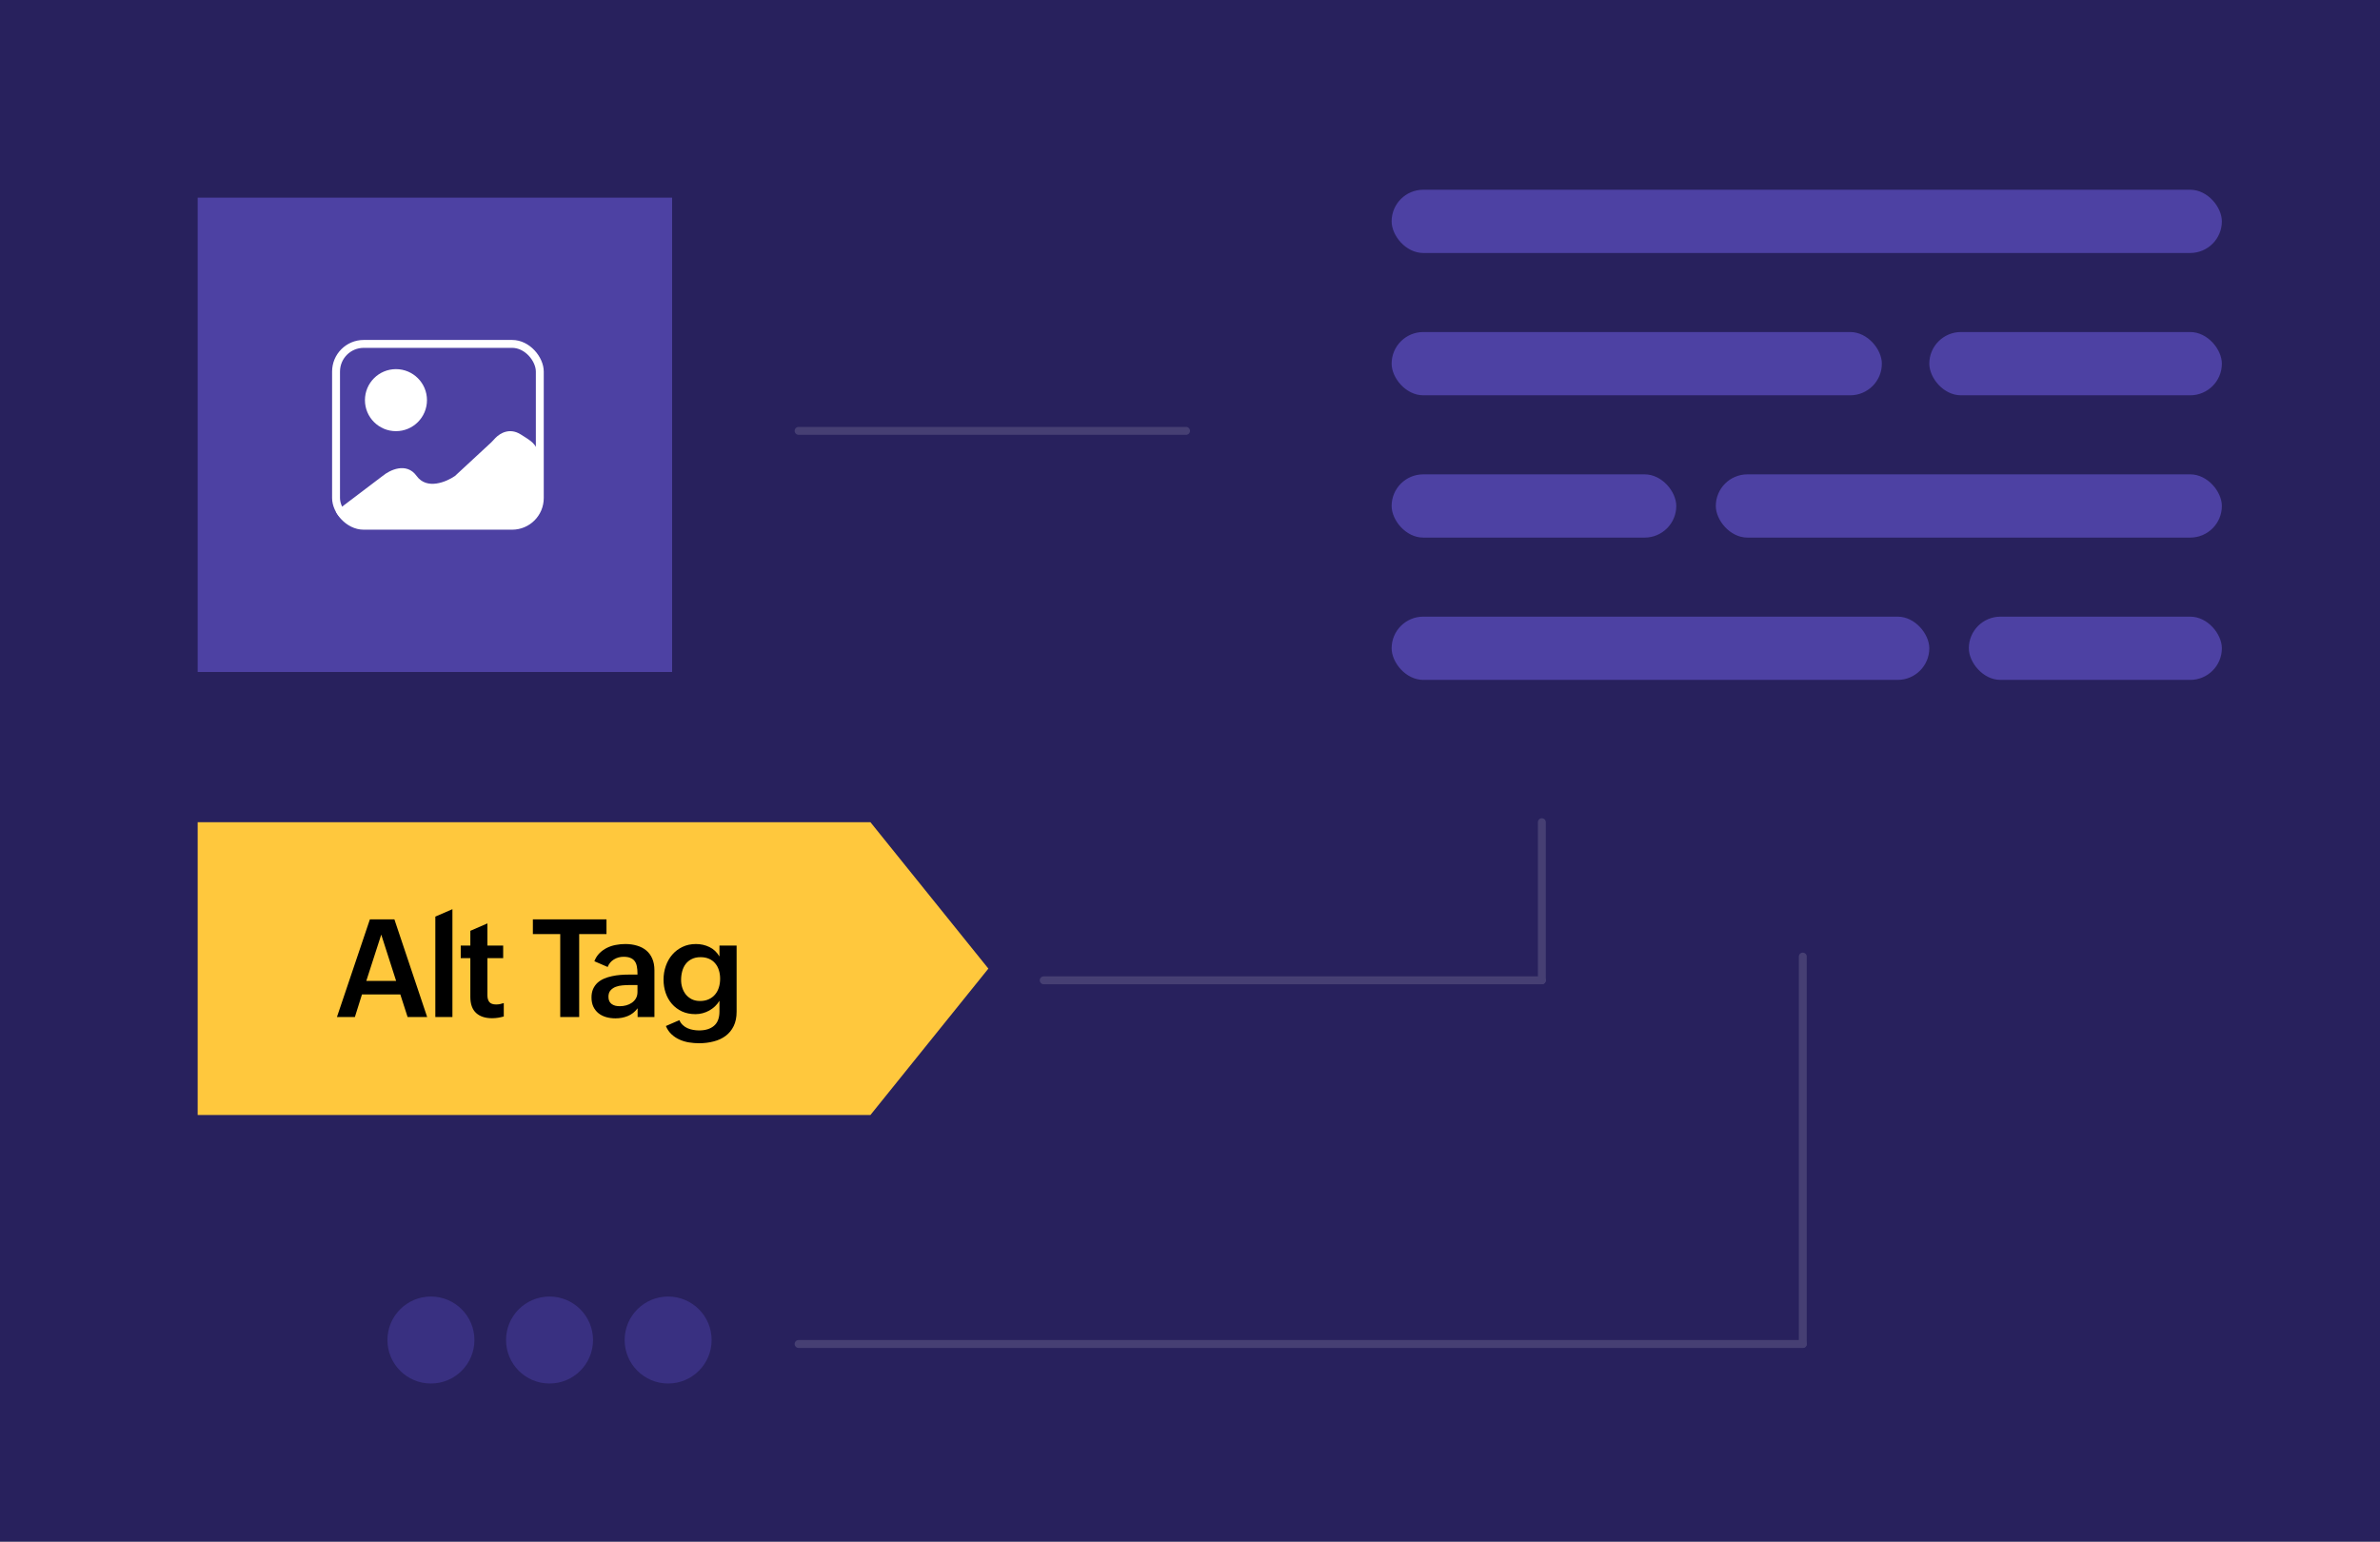 <svg width="301" height="195" viewBox="0 0 301 195" fill="none" xmlns="http://www.w3.org/2000/svg">
<rect x="0" y="0" width="301" height="195" fill="#808080" stroke="none"/>
<rect width="301" height="55.838" fill="white"/>
<circle cx="264.878" cy="27.569" r="8.245" stroke="#0F0B38" stroke-width="2"/>
<path d="M270.752 33.445L274.828 37.52" stroke="#0F0B38" stroke-width="2" stroke-linecap="round" stroke-linejoin="round"/>
<path d="M30.226 33.024L26.587 24.587H28.186L31.017 31.337L33.627 24.587H35.156L29.953 37.278H28.441L30.226 33.024ZM40.122 34.158C39.419 34.158 38.781 34.032 38.206 33.78C37.638 33.528 37.152 33.185 36.747 32.752C36.349 32.312 36.041 31.8 35.825 31.214C35.608 30.622 35.499 29.989 35.499 29.315C35.499 28.618 35.614 27.971 35.842 27.373C36.077 26.775 36.399 26.26 36.809 25.826C37.225 25.387 37.723 25.044 38.303 24.798C38.883 24.546 39.519 24.42 40.21 24.42C40.913 24.42 41.552 24.546 42.126 24.798C42.7 25.05 43.19 25.395 43.594 25.835C43.998 26.274 44.309 26.79 44.526 27.382C44.748 27.968 44.86 28.598 44.86 29.271C44.86 29.963 44.742 30.607 44.508 31.205C44.28 31.803 43.955 32.321 43.533 32.761C43.117 33.194 42.618 33.537 42.038 33.789C41.458 34.035 40.82 34.158 40.122 34.158ZM40.149 32.91C40.688 32.91 41.157 32.81 41.555 32.611C41.953 32.412 42.282 32.145 42.539 31.811C42.803 31.477 42.996 31.094 43.12 30.66C43.248 30.221 43.313 29.764 43.313 29.289C43.313 28.797 43.245 28.334 43.111 27.9C42.982 27.461 42.783 27.077 42.513 26.749C42.249 26.415 41.918 26.151 41.52 25.958C41.121 25.765 40.659 25.668 40.131 25.668C39.598 25.668 39.135 25.768 38.742 25.967C38.356 26.16 38.036 26.424 37.785 26.758C37.533 27.092 37.345 27.479 37.222 27.918C37.105 28.352 37.046 28.811 37.046 29.298C37.046 29.808 37.111 30.282 37.24 30.722C37.368 31.161 37.562 31.545 37.82 31.873C38.083 32.195 38.409 32.45 38.795 32.638C39.182 32.819 39.633 32.91 40.149 32.91ZM53.113 32.506C52.832 33.08 52.433 33.499 51.918 33.763C51.402 34.026 50.834 34.158 50.213 34.158C49.644 34.158 49.137 34.076 48.692 33.912C48.253 33.748 47.883 33.511 47.585 33.2C47.286 32.89 47.057 32.512 46.899 32.066C46.747 31.621 46.671 31.114 46.671 30.546V24.587H48.165V30.476C48.165 31.284 48.373 31.885 48.789 32.277C49.205 32.67 49.811 32.866 50.608 32.866C51.001 32.866 51.352 32.805 51.663 32.682C51.973 32.559 52.234 32.386 52.445 32.163C52.662 31.935 52.826 31.662 52.937 31.346C53.054 31.029 53.113 30.678 53.113 30.291V24.587H54.607V34H53.113V32.506ZM57.209 24.587H58.703V26.274C59.043 25.642 59.465 25.182 59.969 24.895C60.479 24.602 61.088 24.443 61.797 24.42V25.826C61.281 25.844 60.83 25.911 60.443 26.028C60.057 26.14 59.734 26.315 59.477 26.556C59.219 26.79 59.026 27.095 58.897 27.47C58.768 27.839 58.703 28.293 58.703 28.832V34H57.209V24.587ZM62.606 24.587H64.232L66.57 32.163L68.855 24.587H70.147L72.397 32.163L74.726 24.587H76.255L73.214 34H71.553L69.488 26.942L67.29 34H65.647L62.606 24.587ZM85.537 31.847C85.109 32.614 84.564 33.191 83.902 33.578C83.24 33.965 82.475 34.158 81.608 34.158C80.893 34.158 80.252 34.032 79.683 33.78C79.121 33.523 78.643 33.174 78.251 32.734C77.864 32.295 77.568 31.782 77.363 31.196C77.158 30.605 77.055 29.977 77.055 29.315C77.055 28.648 77.158 28.018 77.363 27.426C77.568 26.834 77.861 26.315 78.242 25.87C78.623 25.425 79.083 25.073 79.622 24.815C80.167 24.552 80.779 24.42 81.459 24.42C82.25 24.42 82.915 24.558 83.454 24.833C83.993 25.108 84.43 25.48 84.763 25.949C85.097 26.418 85.335 26.966 85.475 27.593C85.622 28.22 85.695 28.885 85.695 29.588H78.602C78.597 30.057 78.658 30.493 78.787 30.898C78.916 31.302 79.106 31.653 79.358 31.952C79.616 32.251 79.932 32.485 80.307 32.655C80.688 32.825 81.125 32.91 81.617 32.91C81.892 32.91 82.156 32.869 82.408 32.787C82.66 32.705 82.894 32.591 83.111 32.444C83.328 32.292 83.524 32.116 83.7 31.917C83.876 31.712 84.025 31.492 84.148 31.258L85.537 31.847ZM84.148 28.384C84.125 27.552 83.885 26.893 83.427 26.406C82.971 25.914 82.314 25.668 81.459 25.668C81.066 25.668 80.706 25.738 80.378 25.879C80.055 26.02 79.774 26.213 79.534 26.459C79.294 26.705 79.097 26.992 78.945 27.32C78.799 27.648 78.702 28.003 78.655 28.384H84.148ZM87.541 20.324H89.035V26.169C89.205 25.905 89.416 25.665 89.668 25.448C89.92 25.231 90.192 25.047 90.486 24.895C90.784 24.742 91.095 24.625 91.417 24.543C91.739 24.461 92.056 24.42 92.366 24.42C93.075 24.42 93.696 24.549 94.23 24.807C94.769 25.064 95.22 25.413 95.583 25.852C95.946 26.292 96.219 26.805 96.4 27.391C96.588 27.971 96.682 28.583 96.682 29.227C96.682 29.884 96.585 30.511 96.392 31.108C96.204 31.706 95.926 32.23 95.557 32.682C95.194 33.133 94.745 33.493 94.212 33.763C93.679 34.026 93.07 34.158 92.384 34.158C92.05 34.158 91.719 34.123 91.391 34.053C91.069 33.982 90.761 33.877 90.468 33.736C90.181 33.596 89.914 33.417 89.668 33.2C89.422 32.983 89.211 32.731 89.035 32.444V34H87.541V20.324ZM92.199 32.91C92.762 32.91 93.231 32.81 93.606 32.611C93.987 32.406 94.288 32.137 94.511 31.803C94.739 31.463 94.9 31.07 94.994 30.625C95.088 30.18 95.135 29.714 95.135 29.227C95.135 28.776 95.076 28.337 94.959 27.909C94.842 27.481 94.663 27.104 94.423 26.775C94.183 26.441 93.878 26.175 93.509 25.976C93.14 25.77 92.703 25.668 92.199 25.668C91.649 25.668 91.171 25.768 90.767 25.967C90.362 26.16 90.028 26.424 89.765 26.758C89.501 27.092 89.305 27.481 89.176 27.927C89.047 28.366 88.983 28.832 88.983 29.324C88.983 29.84 89.05 30.317 89.185 30.757C89.325 31.196 89.53 31.577 89.8 31.899C90.07 32.216 90.403 32.465 90.802 32.647C91.206 32.822 91.672 32.91 92.199 32.91ZM98.967 31.205C99.143 31.75 99.442 32.172 99.864 32.471C100.292 32.764 100.79 32.91 101.358 32.91C101.616 32.91 101.871 32.887 102.123 32.84C102.375 32.787 102.6 32.705 102.799 32.594C102.999 32.477 103.16 32.324 103.283 32.137C103.406 31.949 103.467 31.715 103.467 31.434C103.467 31.152 103.403 30.921 103.274 30.739C103.151 30.552 102.981 30.396 102.764 30.273C102.553 30.15 102.31 30.051 102.035 29.975C101.759 29.893 101.472 29.816 101.173 29.746C100.816 29.658 100.459 29.561 100.101 29.456C99.744 29.351 99.421 29.204 99.134 29.017C98.847 28.823 98.613 28.574 98.431 28.27C98.255 27.959 98.168 27.561 98.168 27.074C98.168 26.658 98.258 26.286 98.44 25.958C98.622 25.63 98.859 25.352 99.152 25.123C99.445 24.895 99.779 24.722 100.154 24.605C100.529 24.481 100.913 24.42 101.305 24.42C102.026 24.42 102.673 24.613 103.248 25C103.828 25.381 104.291 25.902 104.636 26.564L103.485 27.074C103.274 26.617 102.966 26.269 102.562 26.028C102.164 25.788 101.727 25.668 101.252 25.668C101.042 25.668 100.834 25.694 100.628 25.747C100.429 25.794 100.248 25.873 100.084 25.984C99.925 26.096 99.796 26.239 99.697 26.415C99.603 26.585 99.556 26.79 99.556 27.03C99.556 27.3 99.618 27.523 99.741 27.698C99.87 27.874 100.037 28.02 100.242 28.138C100.453 28.249 100.696 28.34 100.971 28.41C101.247 28.48 101.534 28.548 101.833 28.612C102.196 28.689 102.559 28.776 102.922 28.876C103.286 28.97 103.614 29.11 103.907 29.298C104.2 29.48 104.437 29.726 104.619 30.036C104.8 30.341 104.891 30.739 104.891 31.231C104.891 31.735 104.794 32.172 104.601 32.541C104.408 32.91 104.15 33.215 103.828 33.455C103.505 33.695 103.136 33.874 102.72 33.991C102.304 34.102 101.874 34.158 101.428 34.158C100.567 34.158 99.817 33.953 99.178 33.543C98.545 33.127 98.091 32.515 97.816 31.706L98.967 31.205ZM106.772 24.605H108.266V34H106.772V24.605ZM106.5 21.88C106.5 21.599 106.594 21.364 106.781 21.177C106.974 20.983 107.212 20.887 107.493 20.887C107.774 20.887 108.009 20.983 108.196 21.177C108.39 21.364 108.486 21.599 108.486 21.88C108.486 22.161 108.39 22.398 108.196 22.592C108.009 22.779 107.774 22.873 107.493 22.873C107.212 22.873 106.974 22.779 106.781 22.592C106.594 22.398 106.5 22.161 106.5 21.88ZM115.052 33.93C114.642 34.059 114.211 34.123 113.76 34.123C112.94 34.123 112.313 33.921 111.879 33.517C111.451 33.112 111.238 32.488 111.238 31.645V25.844H109.884V24.587H111.238V22.82L112.732 22.17V24.587H114.929V25.844H112.732V31.495C112.732 31.694 112.752 31.879 112.793 32.049C112.834 32.213 112.902 32.356 112.995 32.48C113.089 32.602 113.215 32.699 113.373 32.77C113.531 32.834 113.728 32.866 113.962 32.866C114.302 32.866 114.665 32.799 115.052 32.664V33.93ZM124.659 31.847C124.231 32.614 123.686 33.191 123.024 33.578C122.362 33.965 121.597 34.158 120.73 34.158C120.015 34.158 119.374 34.032 118.805 33.78C118.243 33.523 117.765 33.174 117.373 32.734C116.986 32.295 116.69 31.782 116.485 31.196C116.28 30.605 116.177 29.977 116.177 29.315C116.177 28.648 116.28 28.018 116.485 27.426C116.69 26.834 116.983 26.315 117.364 25.87C117.745 25.425 118.205 25.073 118.744 24.815C119.289 24.552 119.901 24.42 120.581 24.42C121.372 24.42 122.037 24.558 122.576 24.833C123.115 25.108 123.551 25.48 123.885 25.949C124.219 26.418 124.457 26.966 124.597 27.593C124.744 28.22 124.817 28.885 124.817 29.588H117.724C117.718 30.057 117.78 30.493 117.909 30.898C118.038 31.302 118.228 31.653 118.48 31.952C118.738 32.251 119.054 32.485 119.429 32.655C119.81 32.825 120.247 32.91 120.739 32.91C121.014 32.91 121.278 32.869 121.53 32.787C121.782 32.705 122.016 32.591 122.233 32.444C122.45 32.292 122.646 32.116 122.822 31.917C122.998 31.712 123.147 31.492 123.27 31.258L124.659 31.847ZM123.27 28.384C123.247 27.552 123.006 26.893 122.549 26.406C122.092 25.914 121.436 25.668 120.581 25.668C120.188 25.668 119.828 25.738 119.5 25.879C119.177 26.02 118.896 26.213 118.656 26.459C118.416 26.705 118.219 26.992 118.067 27.32C117.921 27.648 117.824 28.003 117.777 28.384H123.27ZM126.777 32.937C126.777 32.773 126.807 32.62 126.865 32.48C126.924 32.339 127.003 32.219 127.103 32.119C127.208 32.014 127.328 31.932 127.463 31.873C127.603 31.814 127.753 31.785 127.911 31.785C128.069 31.785 128.219 31.817 128.359 31.882C128.506 31.94 128.632 32.023 128.737 32.128C128.843 32.233 128.925 32.359 128.983 32.506C129.048 32.647 129.08 32.796 129.08 32.954C129.08 33.112 129.051 33.262 128.992 33.402C128.934 33.537 128.852 33.657 128.746 33.763C128.641 33.862 128.518 33.941 128.377 34C128.236 34.059 128.087 34.088 127.929 34.088C127.601 34.088 127.325 33.98 127.103 33.763C126.886 33.54 126.777 33.265 126.777 32.937ZM139.873 31.258C139.504 32.201 138.951 32.922 138.212 33.42C137.474 33.912 136.604 34.158 135.602 34.158C134.881 34.158 134.24 34.032 133.677 33.78C133.12 33.523 132.649 33.174 132.262 32.734C131.875 32.289 131.582 31.768 131.383 31.17C131.184 30.572 131.084 29.931 131.084 29.245C131.084 28.577 131.196 27.95 131.418 27.364C131.641 26.778 131.954 26.269 132.359 25.835C132.763 25.395 133.246 25.05 133.809 24.798C134.377 24.546 135.004 24.42 135.69 24.42C137.612 24.42 138.986 25.29 139.812 27.03L138.45 27.628C138.344 27.341 138.195 27.077 138.001 26.837C137.814 26.597 137.594 26.392 137.342 26.222C137.09 26.046 136.812 25.911 136.507 25.817C136.208 25.718 135.895 25.668 135.567 25.668C135.069 25.668 134.635 25.776 134.266 25.993C133.903 26.204 133.598 26.485 133.352 26.837C133.112 27.183 132.93 27.578 132.807 28.023C132.69 28.469 132.631 28.923 132.631 29.386C132.631 29.866 132.693 30.32 132.816 30.748C132.945 31.17 133.135 31.542 133.387 31.864C133.645 32.187 133.967 32.441 134.354 32.629C134.741 32.816 135.192 32.91 135.707 32.91C136.053 32.91 136.378 32.857 136.683 32.752C136.988 32.641 137.263 32.488 137.509 32.295C137.755 32.096 137.969 31.861 138.151 31.592C138.332 31.316 138.473 31.018 138.573 30.695L139.873 31.258ZM145.631 34.158C144.927 34.158 144.289 34.032 143.715 33.78C143.146 33.528 142.66 33.185 142.256 32.752C141.857 32.312 141.549 31.8 141.333 31.214C141.116 30.622 141.007 29.989 141.007 29.315C141.007 28.618 141.122 27.971 141.35 27.373C141.585 26.775 141.907 26.26 142.317 25.826C142.733 25.387 143.231 25.044 143.811 24.798C144.391 24.546 145.027 24.42 145.718 24.42C146.422 24.42 147.06 24.546 147.634 24.798C148.209 25.05 148.698 25.395 149.102 25.835C149.507 26.274 149.817 26.79 150.034 27.382C150.257 27.968 150.368 28.598 150.368 29.271C150.368 29.963 150.251 30.607 150.016 31.205C149.788 31.803 149.463 32.321 149.041 32.761C148.625 33.194 148.127 33.537 147.547 33.789C146.966 34.035 146.328 34.158 145.631 34.158ZM145.657 32.91C146.196 32.91 146.665 32.81 147.063 32.611C147.462 32.412 147.79 32.145 148.048 31.811C148.311 31.477 148.505 31.094 148.628 30.66C148.757 30.221 148.821 29.764 148.821 29.289C148.821 28.797 148.754 28.334 148.619 27.9C148.49 27.461 148.291 27.077 148.021 26.749C147.757 26.415 147.426 26.151 147.028 25.958C146.63 25.765 146.167 25.668 145.639 25.668C145.106 25.668 144.643 25.768 144.251 25.967C143.864 26.16 143.545 26.424 143.293 26.758C143.041 27.092 142.853 27.479 142.73 27.918C142.613 28.352 142.554 28.811 142.554 29.298C142.554 29.808 142.619 30.282 142.748 30.722C142.877 31.161 143.07 31.545 143.328 31.873C143.591 32.195 143.917 32.45 144.303 32.638C144.69 32.819 145.141 32.91 145.657 32.91ZM152.267 24.587H153.761V26.028C154.007 25.477 154.358 25.073 154.815 24.815C155.272 24.552 155.794 24.42 156.38 24.42C156.685 24.42 156.992 24.458 157.303 24.534C157.613 24.605 157.903 24.713 158.173 24.859C158.448 25.006 158.694 25.19 158.911 25.413C159.128 25.63 159.295 25.888 159.412 26.186C159.717 25.601 160.139 25.161 160.678 24.868C161.217 24.569 161.823 24.42 162.497 24.42C163.048 24.42 163.534 24.517 163.956 24.71C164.378 24.898 164.732 25.158 165.02 25.492C165.307 25.826 165.523 26.222 165.67 26.679C165.816 27.136 165.89 27.631 165.89 28.164V34H164.396V28.059C164.396 27.297 164.211 26.717 163.842 26.318C163.473 25.92 162.901 25.721 162.128 25.721C161.765 25.721 161.439 25.788 161.152 25.923C160.871 26.058 160.631 26.239 160.432 26.468C160.232 26.696 160.08 26.963 159.975 27.268C159.875 27.572 159.825 27.898 159.825 28.243V34H158.331V28.059C158.331 27.297 158.147 26.717 157.777 26.318C157.408 25.92 156.837 25.721 156.064 25.721C155.7 25.721 155.375 25.788 155.088 25.923C154.807 26.058 154.566 26.239 154.367 26.468C154.168 26.696 154.016 26.963 153.91 27.268C153.811 27.572 153.761 27.898 153.761 28.243V34H152.267V24.587Z" fill="black"/>
<rect width="301" height="195" fill="#28215D"/>
<path d="M25 104H110.083L125 122.519L110.083 141.037H25V104Z" fill="#FFC83D"/>
<path d="M46.782 116.287H49.879L54.023 128.643H51.55L50.63 125.79H45.778L44.883 128.643H42.613L46.782 116.287ZM50.099 124.077L48.217 118.22L46.326 124.077H50.099ZM55.057 115.941L57.218 115.004V128.643H55.057V115.941ZM63.713 128.575C63.476 128.643 63.237 128.696 62.995 128.735C62.753 128.775 62.497 128.794 62.227 128.794C61.367 128.794 60.694 128.572 60.21 128.128C59.726 127.678 59.484 127.003 59.484 126.102V121.191H58.269V119.604H59.484V117.739L61.645 116.802V119.604H63.637V121.191H61.645V125.908C61.645 126.263 61.727 126.544 61.89 126.752C62.059 126.955 62.343 127.056 62.742 127.056C62.894 127.056 63.052 127.042 63.215 127.014C63.383 126.98 63.55 126.935 63.713 126.879V128.575ZM70.853 118.152H67.393V116.287H76.702V118.152H73.25V128.643H70.853V118.152ZM80.639 127.537C80.296 127.993 79.883 128.319 79.399 128.516C78.921 128.713 78.4 128.811 77.838 128.811C77.416 128.811 77.019 128.758 76.648 128.651C76.282 128.544 75.961 128.381 75.686 128.162C75.415 127.942 75.202 127.669 75.044 127.343C74.887 127.011 74.808 126.623 74.808 126.178C74.808 125.762 74.875 125.402 75.01 125.098C75.151 124.789 75.337 124.527 75.567 124.313C75.804 124.099 76.079 123.925 76.394 123.79C76.71 123.655 77.041 123.551 77.39 123.478C77.745 123.399 78.108 123.345 78.479 123.317C78.85 123.289 79.21 123.275 79.559 123.275H80.623V123.132C80.623 122.811 80.597 122.521 80.547 122.262C80.502 121.998 80.414 121.776 80.285 121.596C80.156 121.41 79.976 121.269 79.745 121.174C79.52 121.072 79.224 121.022 78.859 121.022C78.42 121.022 78.015 121.134 77.644 121.359C77.278 121.579 77.013 121.897 76.85 122.313L75.171 121.587C75.323 121.188 75.536 120.85 75.812 120.574C76.088 120.299 76.4 120.074 76.749 119.899C77.098 119.725 77.472 119.601 77.871 119.528C78.271 119.449 78.673 119.41 79.078 119.41C79.613 119.41 80.105 119.477 80.555 119.612C81.005 119.742 81.393 119.942 81.72 120.212C82.052 120.482 82.308 120.828 82.488 121.25C82.673 121.666 82.766 122.161 82.766 122.735V128.643H80.639V127.537ZM79.534 124.6C79.286 124.6 79.011 124.614 78.707 124.642C78.409 124.665 78.127 124.727 77.863 124.828C77.604 124.929 77.388 125.078 77.213 125.275C77.039 125.472 76.951 125.742 76.951 126.085C76.951 126.305 76.988 126.491 77.061 126.642C77.134 126.789 77.236 126.91 77.365 127.005C77.5 127.101 77.655 127.171 77.829 127.216C78.004 127.256 78.192 127.275 78.395 127.275C78.67 127.275 78.94 127.239 79.205 127.166C79.469 127.093 79.706 126.983 79.914 126.837C80.127 126.69 80.299 126.505 80.428 126.28C80.558 126.049 80.623 125.782 80.623 125.478V124.6H79.534ZM85.919 129.039C86.031 129.292 86.178 129.501 86.358 129.664C86.538 129.833 86.737 129.965 86.957 130.06C87.182 130.162 87.418 130.232 87.666 130.271C87.913 130.316 88.164 130.339 88.417 130.339C89.222 130.339 89.852 130.142 90.307 129.748C90.763 129.36 90.991 128.755 90.991 127.934V126.583C90.839 126.842 90.65 127.078 90.425 127.292C90.206 127.5 89.964 127.678 89.7 127.824C89.435 127.97 89.154 128.083 88.856 128.162C88.563 128.24 88.265 128.28 87.961 128.28C87.32 128.28 86.749 128.164 86.248 127.934C85.747 127.697 85.322 127.379 84.974 126.98C84.63 126.581 84.369 126.119 84.189 125.596C84.009 125.067 83.919 124.507 83.919 123.916C83.919 123.309 84.014 122.732 84.206 122.186C84.397 121.641 84.67 121.162 85.024 120.752C85.379 120.341 85.809 120.015 86.316 119.773C86.822 119.531 87.387 119.41 88.012 119.41C88.625 119.41 89.193 119.536 89.717 119.79C90.245 120.043 90.67 120.442 90.991 120.988V119.604H93.16V127.967C93.16 128.676 93.036 129.284 92.788 129.79C92.541 130.297 92.201 130.71 91.767 131.031C91.34 131.352 90.836 131.585 90.257 131.731C89.683 131.883 89.07 131.959 88.417 131.959C87.995 131.959 87.573 131.926 87.151 131.858C86.729 131.79 86.329 131.672 85.953 131.504C85.581 131.34 85.244 131.118 84.94 130.837C84.636 130.561 84.394 130.209 84.214 129.782L85.919 129.039ZM88.527 126.617C88.949 126.617 89.317 126.544 89.632 126.398C89.953 126.251 90.22 126.052 90.434 125.798C90.648 125.545 90.808 125.247 90.915 124.904C91.022 124.561 91.075 124.192 91.075 123.798C91.075 123.41 91.022 123.05 90.915 122.718C90.814 122.386 90.659 122.099 90.451 121.857C90.248 121.61 89.992 121.418 89.683 121.283C89.373 121.143 89.013 121.072 88.603 121.072C88.169 121.072 87.798 121.151 87.489 121.309C87.179 121.461 86.923 121.669 86.721 121.933C86.524 122.192 86.377 122.496 86.282 122.845C86.186 123.194 86.138 123.565 86.138 123.959C86.138 124.313 86.192 124.651 86.299 124.971C86.406 125.292 86.56 125.576 86.763 125.824C86.971 126.066 87.221 126.26 87.514 126.406C87.812 126.547 88.15 126.617 88.527 126.617Z" fill="black"/>
<rect x="25" y="25" width="60" height="60" fill="#4D41A3"/>
<path d="M48.385 60.206L42.631 64.565C42.535 64.638 42.509 64.771 42.571 64.875C43.147 65.839 44.188 66.429 45.311 66.429H65.442C67.025 66.429 68.308 65.146 68.308 63.563V58.45C68.308 57.418 67.924 56.403 67.104 55.777C66.9 55.622 66.687 55.472 66.473 55.34C66.265 55.212 66.06 55.076 65.853 54.947C64.478 54.085 63.273 54.759 62.642 55.413C62.457 55.604 62.286 55.81 62.091 55.991L57.539 60.206C56.462 60.954 53.985 62.001 52.692 60.206C51.4 58.412 49.282 59.459 48.385 60.206Z" fill="white"/>
<rect x="42.5" y="43.5" width="25.769" height="23" rx="3.5" stroke="white"/>
<circle cx="50.077" cy="50.615" r="3.923" fill="white"/>
<path opacity="0.14" d="M101 54.5H150" stroke="white" stroke-linecap="round"/>
<g opacity="0.14">
<path d="M228 121L228 170" stroke="white" stroke-linecap="round"/>
<path d="M101 170H228" stroke="white" stroke-linecap="round"/>
</g>
<g opacity="0.14">
<path d="M132 124L195 124" stroke="white" stroke-linecap="round"/>
<path d="M195 104L195 124" stroke="white" stroke-linecap="round"/>
</g>
<circle cx="54.5" cy="169.5" r="5.5" fill="#393081"/>
<circle cx="69.5" cy="169.5" r="5.5" fill="#393081"/>
<circle cx="84.5" cy="169.5" r="5.5" fill="#393081"/>
<rect x="176" y="24" width="105" height="8" rx="4" fill="#4D41A3"/>
<rect x="176" y="78" width="68" height="8" rx="4" fill="#4D41A3"/>
<rect x="249" y="78" width="32" height="8" rx="4" fill="#4D41A3"/>
<rect x="176" y="60" width="36" height="8" rx="4" fill="#4D41A3"/>
<rect x="217" y="60" width="64" height="8" rx="4" fill="#4D41A3"/>
<rect x="176" y="42" width="62" height="8" rx="4" fill="#4D41A3"/>
<rect x="244" y="42" width="37" height="8" rx="4" fill="#4D41A3"/>
</svg>
